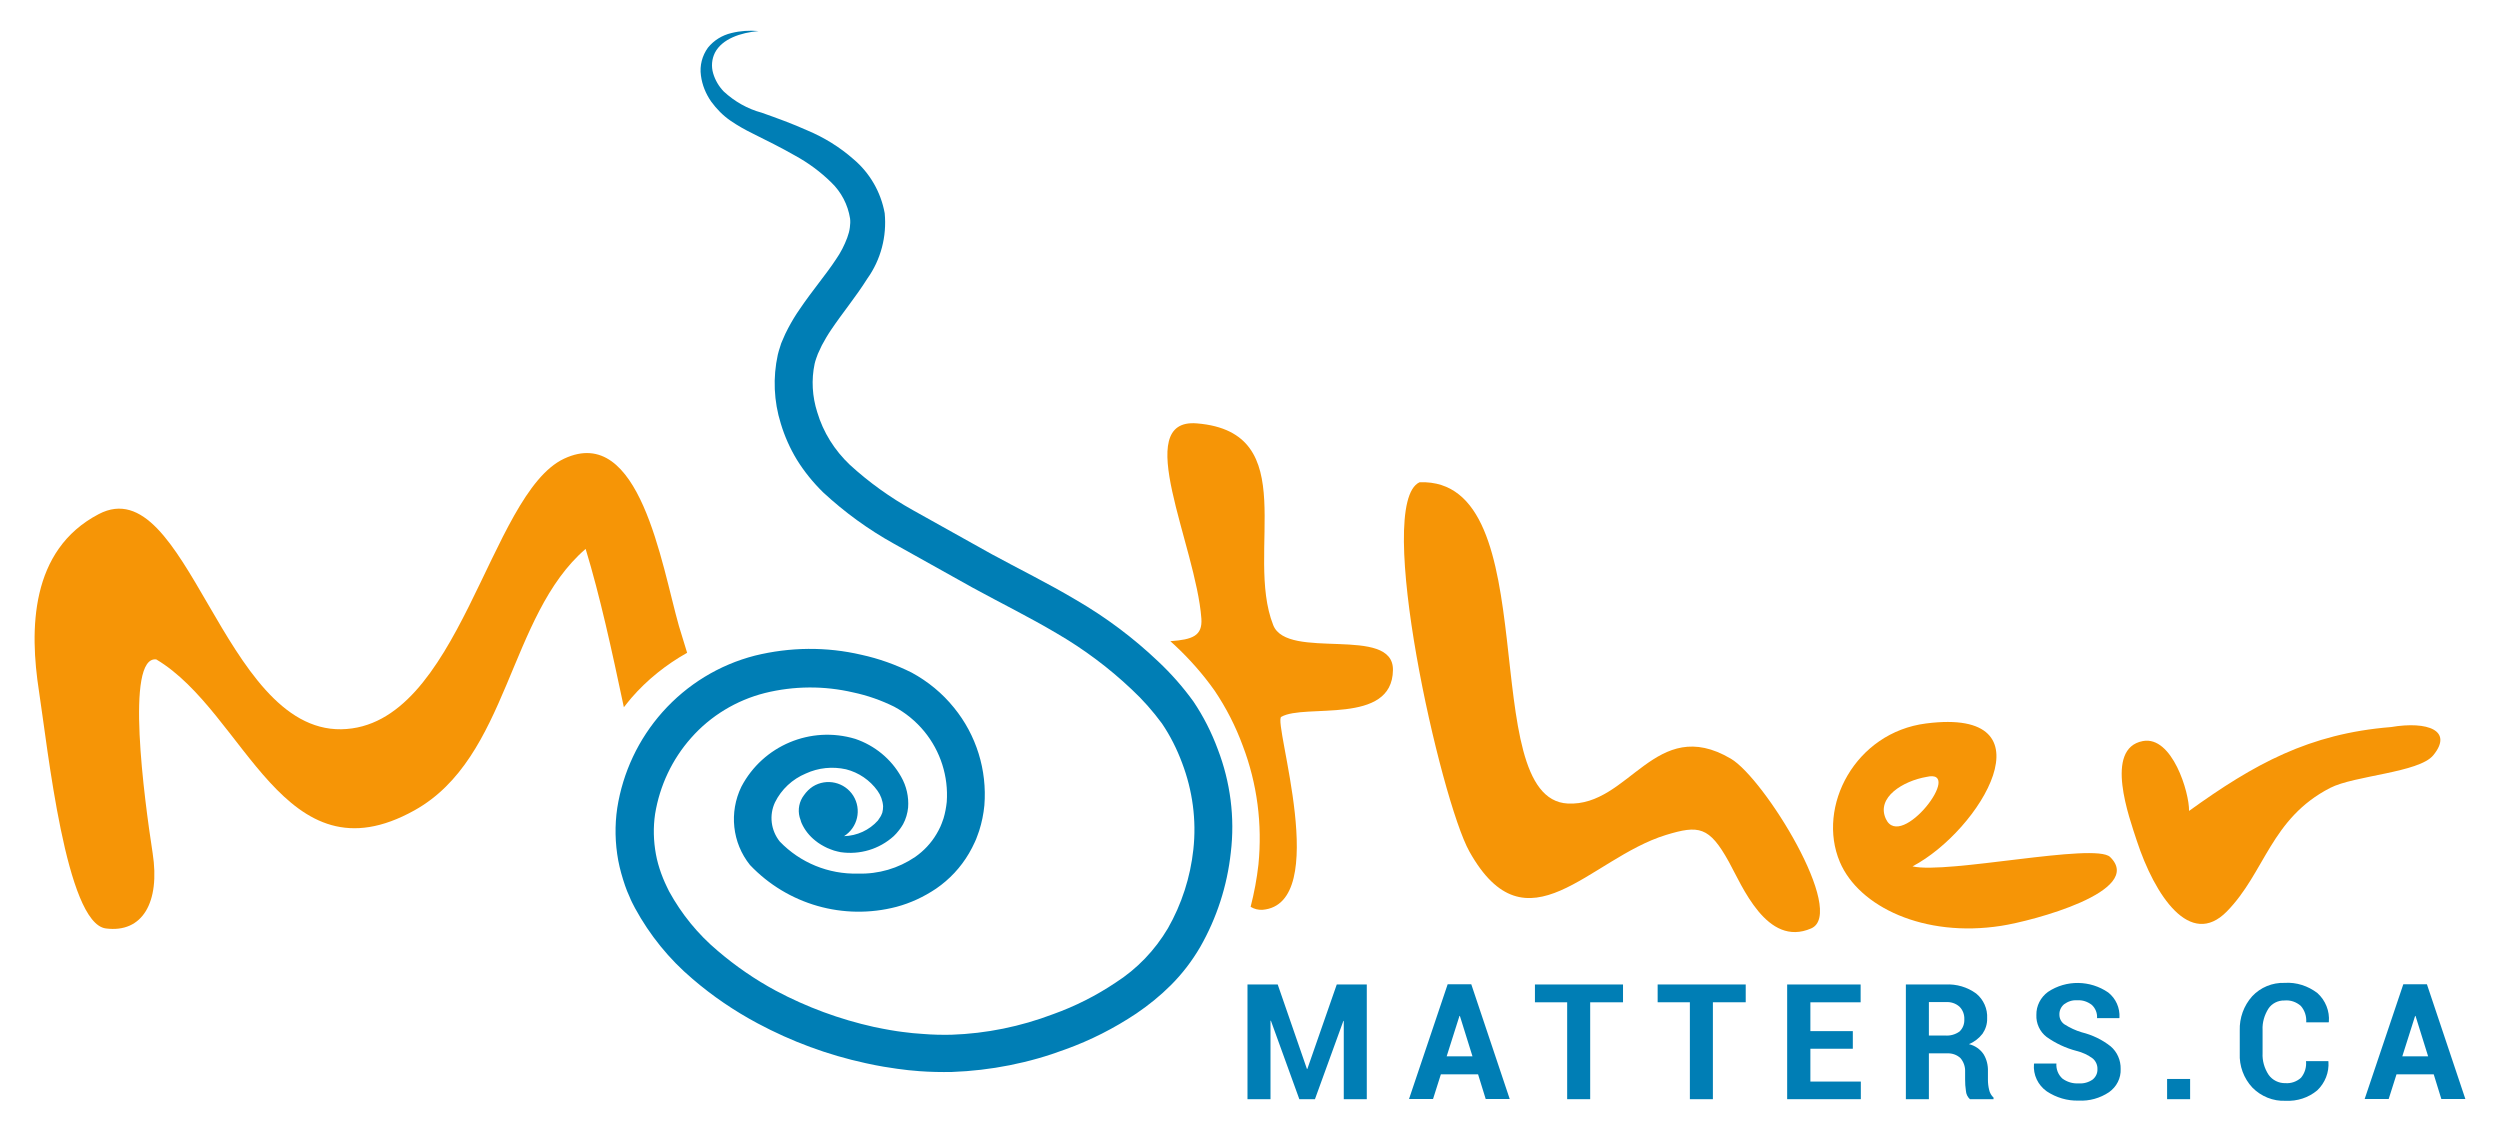 <?xml version="1.0" encoding="utf-8"?>
<!-- Generator: Adobe Illustrator 26.2.1, SVG Export Plug-In . SVG Version: 6.00 Build 0)  -->
<svg version="1.1" id="Layer_1" xmlns="http://www.w3.org/2000/svg" xmlns:xlink="http://www.w3.org/1999/xlink" x="0px" y="0px"
	 viewBox="0 0 1248.9 565.2" style="enable-background:new 0 0 1248.9 565.2;" xml:space="preserve">
<style type="text/css">
	.st0{fill:none;}
	.st1{fill:#F69506;}
	.st2{fill:#007EB5;}
</style>
<g id="Group_3" transform="translate(-10.84 -12.691)">
	<path id="Path_1" class="st0" d="M428.4,424.3c2.6-0.5,5.1-1.6,7.1-3.4l0.2-0.4c-0.2-0.2-0.4-0.5-0.7-0.8c-1.7-1.7-3.9-2.9-6.2-3.6
		l-2.8-0.5l0,0c-0.2,0-0.5,0-0.7,0c-0.7,0-1.5,0.1-2.2,0.2l-4.3,1.2c-0.2,0.2-0.3,0.4-0.5,0.6c-0.6,0.8-0.8,1.3,0.1,2.7
		C420.8,423.2,424.6,424.7,428.4,424.3z"/>
	<path id="Path_2" class="st1" d="M354.1,338.8c-1.4-4.5-2.8-9-4.1-13.4c-8.7-30.7-19.6-101.2-57.3-83.6S240.5,376,181.3,377
		c-59.4,0.9-77-130.5-121.1-107.5c-34.5,18-34.6,58-29.9,88.4c4.4,28.6,13.5,116,33.4,118.6c18.3,2.4,27.2-13,23.4-37.6
		c-4.2-27.2-13.8-98.6,1.8-96.8c44.7,26.6,63.5,111.9,129,75.4c47.2-26.3,46.8-97.3,85.5-130.6c7.2,23.6,13,50.3,19.1,79.1
		c1.3-1.6,2.5-3.2,3.8-4.7C334.1,352.3,343.6,344.7,354.1,338.8z"/>
	<path id="Path_3" class="st0" d="M428.4,424.3c2.6-0.5,5.1-1.6,7.1-3.4l0.2-0.4c-0.2-0.2-0.4-0.5-0.7-0.8c-1.7-1.7-3.9-2.9-6.2-3.6
		l-2.8-0.5l0,0c-0.2,0-0.5,0-0.7,0c-0.7,0-1.5,0.1-2.2,0.2l-4.3,1.2c-0.2,0.2-0.3,0.4-0.5,0.6c-0.6,0.8-0.8,1.3,0.1,2.7
		C420.8,423.2,424.6,424.7,428.4,424.3z"/>
	<path id="Path_4" class="st0" d="M973.3,400.8c-11.7,2-25.3,10.2-20.3,21C960.4,438,992.4,396.3,973.3,400.8z"/>
	<path id="Path_5" class="st1" d="M646.9,325c-14.4-36.4,15.1-96.4-38.1-100.8c-33.2-2.8-0.5,60.9,2.2,97.5
		c0.6,8.7-4.5,10.5-15.5,11.3c0.7,0.7,1.6,1.4,2.3,2.1c7.3,6.8,14,14.4,19.8,22.6c5.8,8.6,10.5,17.8,14.1,27.6
		c7.2,18.9,9.8,39.2,7.8,59.3c-0.8,7.1-2.1,14.1-3.9,21.1c1.8,1.1,3.8,1.6,5.9,1.5c34.9-2.9,5.1-94,9.4-96.4
		c11.8-6.8,55.5,4.4,55.8-23.4C707,324.8,654,342.9,646.9,325z"/>
	<path id="Path_6" class="st1" d="M875.5,391.7c-37.7-22.2-50.7,24-81.5,22.4c-46.6-2.4-9.8-162.8-74-160.5
		c-23,10.6,10.6,159,24.9,184.5c28.7,51.2,59.8,3.5,98.2-8.3c16.4-5,21.6-4.3,31.4,13.4c6.6,11.9,19,42.9,41.1,33.3
		C933.6,468.7,892.2,401.5,875.5,391.7z"/>
	<g id="Group_1" transform="translate(152.852 67.3)">
		<path id="Path_7" class="st1" d="M813.4,378.2c34-17.9,71-79.6,6.8-71.4c-35.4,4.5-54.8,41.5-43.1,69.2
			c9.5,22.4,42.1,37.9,80.6,31.9c15.6-2.4,72-17.3,54.4-34.4C904.5,366.2,830.8,382.2,813.4,378.2z M800.1,354.5
			c-5-10.8,8.7-19,20.3-21C839.5,329,807.6,370.7,800.1,354.5L800.1,354.5z"/>
	</g>
	<path id="Path_8" class="st1" d="M1205.3,375.9c-40.9,3.3-68.3,18.4-100.9,41.9c0.2-9.1-8.4-37.7-23.1-34.9
		c-19.5,3.7-6.7,38.4-3,49.8c9,27.4,26.7,54,45,35.3c19.1-19.5,21.9-46.4,51.6-61.7c12-6.2,44.4-7.6,51.5-16.3
		C1236.5,377.7,1223.7,372.8,1205.3,375.9z"/>
	<path id="Path_9" class="st2" d="M619.2,387c-3.1-8.4-7.2-16.5-12.2-23.9c-5.2-7.2-11.1-13.9-17.6-20c-12.4-11.8-26.2-22.1-41-30.7
		c-14.3-8.5-29-15.7-42.2-22.9l-39.4-22c-11.3-6.3-21.9-13.9-31.4-22.6c-7.6-7.2-13.3-16.2-16.3-26.3c-2.5-7.8-3-16.2-1.3-24.2
		c0.2-0.8,0.4-1.6,0.7-2.4l0.2-0.6l0.2-0.5l0.5-1.4c0.6-1.3,1.3-2.8,2-4.3c1.4-2.6,2.9-5.2,4.6-7.7c5.7-8.5,12.4-16.5,18.1-25.6
		c6.8-9.5,9.8-21.1,8.7-32.7c-1.9-10.5-7.4-20.1-15.6-27c-6.8-6-14.6-10.8-22.9-14.3c-7.8-3.5-15.3-6.2-22.9-8.9
		c-7.1-1.9-13.6-5.6-19-10.6c-2.5-2.6-4.3-5.7-5.3-9.1c-1-3.4-0.7-7.1,0.9-10.3c3.6-6.9,12.8-10,21.8-10.8c-4.6-0.4-9.2-0.1-13.6,1
		c-4.6,1.1-8.7,3.6-11.7,7.3c-2.9,4-4.2,9-3.5,13.9c0.6,4.7,2.4,9.1,5.1,13c2.7,3.7,5.9,7,9.7,9.6c3.5,2.4,7.2,4.5,11.1,6.4
		c7.2,3.6,14.3,7.1,21.1,11c6.6,3.6,12.7,8.1,18.1,13.4c5,4.8,8.3,11.1,9.4,18c0.2,1.5,0.1,3-0.1,4.5c-0.2,1.7-0.7,3.5-1.3,5.1
		c-1.4,3.8-3.3,7.5-5.6,10.8c-4.9,7.5-11.7,15.4-18.2,25c-2.1,3-4,6.2-5.7,9.4c-1,1.8-1.9,3.8-2.9,6.2l-0.6,1.4l-0.6,1.9
		c-0.4,1.2-0.8,2.5-1.1,3.8c-2.5,11.4-2,23.2,1.5,34.4c1.9,6.3,4.6,12.4,8,18c3.7,6,8.2,11.5,13.2,16.4
		c10.7,9.9,22.5,18.5,35.3,25.6l39.4,22c14.1,7.7,28.1,14.6,41.8,22.7c13.6,7.9,26.2,17.3,37.6,28.1c5.6,5.2,10.6,10.9,15.1,17
		c4.2,6.2,7.5,12.8,10.1,19.8c5.2,13.7,7.2,28.5,5.6,43.1c-1.5,13.9-5.8,27.3-12.7,39.4c-6.5,11-15.4,20.3-26.2,27.2
		c-9.7,6.5-20.2,11.8-31.1,15.7c-16.3,6.2-33.4,9.7-50.8,10.3c-4.8,0.1-9.5,0-14.3-0.4l-5.1-0.4l-5.1-0.6c-3.3-0.4-8.1-1.2-14.3-2.5
		c-17.1-3.8-33.6-9.9-49-18.1c-10.4-5.6-20.1-12.3-29-19.9c-9.9-8.3-18.1-18.4-24.3-29.7c-0.7-1.5-1.5-3-2.1-4.4l-0.9-2.1l-1-2.6
		c-1.1-3.1-2-6.2-2.6-9.5c-1.2-6.6-1.4-13.4-0.4-20.1c2.3-14.1,8.5-27.3,18-38c9.7-11,22.6-18.8,36.8-22.4
		c14.5-3.6,29.7-3.7,44.2-0.3c7.1,1.5,13.9,3.9,20.4,7.1c5.8,3.1,10.9,7.3,15.1,12.4c8.1,9.9,12.1,22.5,11.2,35.2
		c-0.3,2.8-0.8,5.5-1.6,8.2l-0.9,2.5c-0.1,0.2-0.5,1.2-0.7,1.7c-0.6,1.2-1.2,2.5-1.9,3.6c-2.7,4.6-6.4,8.5-10.7,11.5
		c-8.4,5.7-18.3,8.6-28.5,8.3c-14.7,0.4-28.9-5.4-39.1-16c-4.5-5.6-5.4-13.2-2.4-19.6c3.2-6.5,8.7-11.6,15.4-14.4
		c6.3-2.9,13.3-3.6,20.1-2.1c6.3,1.6,11.9,5.4,15.7,10.7c1.6,2.2,2.6,4.9,2.8,7.7c0,1.1-0.1,2.2-0.4,3.3l-0.6,1.4
		c0.1-0.1-0.3,0.5-0.4,0.7c-0.4,0.6-0.8,1.2-1.2,1.8c-4.3,4.8-10.4,7.6-16.9,7.8c6.8-4.3,8.9-13.3,4.6-20.2
		c-4.3-6.8-13.3-8.9-20.2-4.6c-1.7,1.1-3.2,2.6-4.4,4.3c-2.4,3.1-3.2,7.2-2.2,11c0.1,0.5,0.4,1,0.5,1.5c0.1,0.5,0.3,1,0.5,1.5
		c1.5,3.4,3.9,6.4,6.8,8.7c1.8,1.5,3.9,2.7,6,3.7c1.1,0.5,2.3,0.9,3.4,1.3c1.1,0.3,2.2,0.6,3.3,0.8c9.6,1.4,19.3-1.5,26.5-8
		c0.9-0.9,1.8-1.8,2.6-2.9c0.5-0.6,0.9-1.2,1.3-1.8l0.8-1.3c1.4-2.6,2.2-5.4,2.5-8.3c0.4-5.3-0.8-10.7-3.5-15.4
		c-5-8.9-13.2-15.6-22.9-18.9c-22.2-6.7-46.1,3.3-56.9,23.9c-6.2,12.8-4.6,28,4.3,39.1c18.8,19.8,46.8,27.8,73.2,20.9
		c7.1-1.9,13.7-5,19.8-9.1c6.7-4.6,12.3-10.6,16.4-17.6c1.1-1.8,2-3.7,2.9-5.6c0.5-1.1,0.8-1.7,1.3-3.2l0.9-2.5
		c1.3-4.1,2.2-8.4,2.6-12.7c1.4-17.6-4-35.1-15.2-48.8c-5.8-7.2-13-13.1-21.1-17.5c-8-4-16.4-7-25.1-8.9
		c-17.5-4.1-35.7-3.9-53.2,0.4c-17.9,4.6-33.9,14.4-46.2,28.2c-12,13.5-19.8,30.1-22.6,47.9c-1.3,8.7-1.1,17.6,0.5,26.3
		c0.8,4.2,2,8.4,3.4,12.5l1,2.7l1.3,3c0.8,2.1,1.8,3.8,2.7,5.6c7.3,13.4,17,25.4,28.7,35.3c10,8.6,20.9,16,32.5,22.2
		c17,9.1,35.1,15.8,54,19.9c6.7,1.5,12.1,2.3,15.7,2.8l5.6,0.7l5.6,0.5c5.4,0.4,10.8,0.5,16.2,0.4c19.4-0.7,38.6-4.5,56.7-11.3
		c12.5-4.5,24.3-10.5,35.4-17.9c6.2-4.2,12-8.9,17.3-14.2c5.7-5.7,10.5-12,14.6-19c8.3-14.5,13.5-30.6,15.3-47.2
		C627.8,421.1,625.5,403.4,619.2,387z"/>
	<g id="Group_2" transform="translate(106.634 87.899)">
		<path id="Path_10" class="st2" d="M557.1,458.8h0.2l14.7-42.2h15v57.3h-11.5v-39.1l-0.2,0l-14.2,39.1h-7.8l-14.2-39.2l-0.2,0v39.2
			h-11.5v-57.3h15.1L557.1,458.8z"/>
		<path id="Path_11" class="st2" d="M642.6,461.5h-18.6l-3.9,12.3h-12l19.3-57.3h11.8l19.2,57.3h-12L642.6,461.5z M626.9,452.5h12.9
			l-6.3-20.2h-0.2L626.9,452.5z"/>
		<path id="Path_12" class="st2" d="M715,425.5h-16.4v48.4h-11.5v-48.4H671v-8.9h44L715,425.5z"/>
		<path id="Path_13" class="st2" d="M776.3,425.5h-16.4v48.4h-11.5v-48.4h-16.1v-8.9h44L776.3,425.5z"/>
		<path id="Path_14" class="st2" d="M829.8,448.7h-21.2v16.4h25.2v8.8h-36.8v-57.3h36.7v8.9h-25.1v14.4h21.2L829.8,448.7z"/>
		<path id="Path_15" class="st2" d="M867.8,451v22.9h-11.5v-57.3h19.8c5.5-0.3,10.9,1.3,15.3,4.5c3.7,3,5.8,7.7,5.5,12.5
			c0.1,2.7-0.8,5.4-2.3,7.6c-1.8,2.3-4.1,4.1-6.8,5.2c3,0.7,5.6,2.5,7.3,5c1.6,2.6,2.3,5.6,2.2,8.6v4.2c0,1.7,0.2,3.4,0.6,5
			c0.3,1.5,1.1,2.9,2.2,3.9v0.8h-11.8c-1.2-1.1-1.9-2.6-2-4.2c-0.3-1.9-0.4-3.7-0.4-5.6v-4c0.1-2.4-0.7-4.8-2.3-6.7
			c-1.8-1.7-4.2-2.5-6.6-2.4L867.8,451z M867.8,442.1h8.1c2.6,0.2,5.1-0.5,7.2-2c1.7-1.6,2.5-3.8,2.4-6.1c0.1-2.3-0.7-4.6-2.4-6.3
			c-1.9-1.7-4.4-2.5-7-2.3h-8.3L867.8,442.1z"/>
		<path id="Path_16" class="st2" d="M952,458.9c0.1-2-0.8-4-2.3-5.3c-2.4-1.8-5.2-3.1-8.1-3.8c-5.4-1.4-10.5-3.8-15-7
			c-3.4-2.6-5.3-6.8-5.1-11c-0.1-4.5,2.1-8.8,5.8-11.5c9.1-6.1,21.1-5.9,30.1,0.3c3.8,3,5.9,7.7,5.6,12.6l-0.1,0.2h-11.1
			c0.2-2.5-0.8-4.9-2.6-6.6c-2.1-1.6-4.6-2.5-7.3-2.3c-2.4-0.2-4.7,0.6-6.6,2c-1.5,1.3-2.4,3.2-2.3,5.2c0,1.9,0.9,3.7,2.5,4.8
			c2.7,1.7,5.6,3.1,8.7,4c5.2,1.3,10.1,3.6,14.4,7c3.3,2.8,5.1,7,5,11.3c0.2,4.6-2,8.9-5.8,11.6c-4.5,3-9.8,4.5-15.2,4.2
			c-5.6,0.2-11.2-1.5-15.9-4.6c-4.4-3.1-6.9-8.3-6.4-13.7l0.1-0.2h11.1c-0.2,2.8,0.9,5.6,3,7.5c2.3,1.7,5.2,2.6,8.1,2.4
			c2.5,0.2,5-0.5,7-1.9C951.2,462.8,952.1,460.9,952,458.9z"/>
		<path id="Path_17" class="st2" d="M998.3,473.9h-11.5v-10.1h11.5V473.9z"/>
		<path id="Path_18" class="st2" d="M1067.3,454.9l0.1,0.2c0.4,5.4-1.7,10.7-5.6,14.4c-4.4,3.7-10.1,5.5-15.8,5.2
			c-6.2,0.3-12.3-2.2-16.6-6.6c-4.3-4.6-6.6-10.8-6.3-17.1v-11.4c-0.2-6.3,2-12.4,6.2-17.1c4.2-4.5,10.1-6.9,16.2-6.7
			c5.9-0.4,11.7,1.5,16.4,5.1c4,3.6,6.2,9,5.7,14.4l-0.1,0.2h-11.2c0.2-3-0.7-5.9-2.7-8.2c-2.3-2-5.2-3-8.2-2.7
			c-3.2-0.1-6.3,1.5-8,4.1c-2,3.2-3.1,6.9-2.9,10.7v11.5c-0.2,3.8,0.9,7.6,3,10.8c1.9,2.7,5.1,4.3,8.5,4.2c2.8,0.2,5.6-0.8,7.7-2.7
			c1.9-2.3,2.8-5.3,2.5-8.3L1067.3,454.9z"/>
		<path id="Path_19" class="st2" d="M1120,461.5h-18.6l-3.9,12.3h-12l19.3-57.3h11.8l19.2,57.3h-12L1120,461.5z M1104.3,452.5h12.9
			l-6.3-20.2h-0.2L1104.3,452.5z"/>
	</g>
</g>
</svg>
